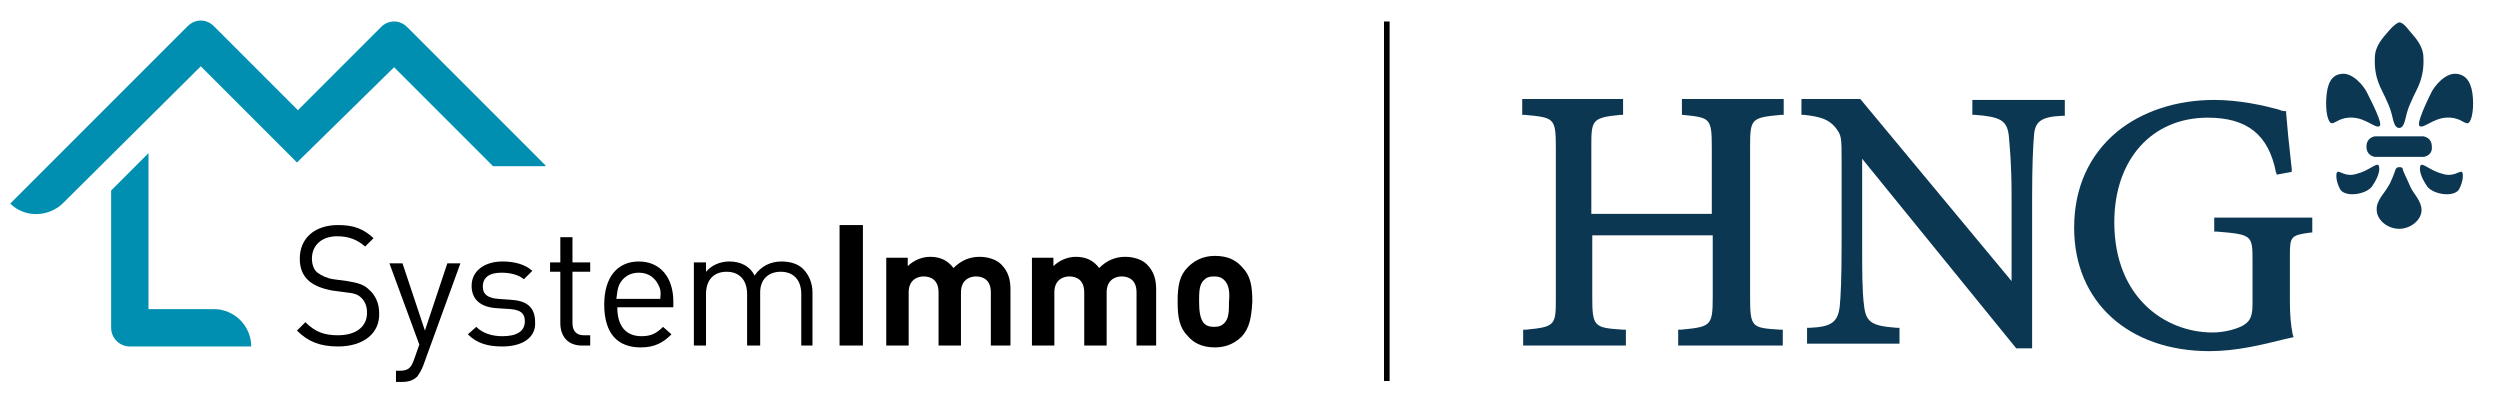 <?xml version="1.0" encoding="utf-8"?>
<!-- Generator: Adobe Illustrator 26.0.1, SVG Export Plug-In . SVG Version: 6.00 Build 0)  -->
<svg version="1.1" id="Ebene_1" xmlns="http://www.w3.org/2000/svg" xmlns:xlink="http://www.w3.org/1999/xlink" x="0px" y="0px"
	 viewBox="0 0 267.7 43.3" style="enable-background:new 0 0 267.7 43.3;" xml:space="preserve">
<style type="text/css">
	.st0{fill:#008FB0;}
	.st1{fill:#0B3752;}
</style>
<g>
	<rect x="148.2" y="2.3" width="0.6" height="38.5"/>
</g>
<g>
	<g>
		<path class="st0" d="M15.9,33.1V16.4l-4,4v14.7c0,1.1,0.9,2,2,2h13c0-2.2-1.8-4-4-4L15.9,33.1z"/>
		<path class="st0" d="M58.4,17.7L43.6,2.9c-0.8-0.8-2-0.8-2.8,0l-8.9,8.9l-9-9c-0.8-0.8-2-0.8-2.8,0l-19,19c1.5,1.5,4,1.5,5.6,0
			l0.1-0.1L21.5,7.1l7.5,7.5l0,0l2.8,2.8L42.2,7.2l10.6,10.6H58.4z"/>
	</g>
</g>
<g>
	<path d="M36.2,37.1c-1.9,0-3.2-0.5-4.4-1.7l0.9-0.9c1.1,1.1,2.1,1.4,3.5,1.4c1.9,0,3.1-0.9,3.1-2.4c0-0.7-0.2-1.2-0.6-1.6
		c-0.4-0.4-0.8-0.5-1.7-0.6l-1.5-0.2c-1-0.2-1.8-0.5-2.4-1c-0.7-0.6-1-1.4-1-2.4c0-2.2,1.6-3.6,4.1-3.6c1.7,0,2.7,0.4,3.8,1.4
		l-0.9,0.9c-0.8-0.7-1.7-1.1-3-1.1c-1.7,0-2.7,1-2.7,2.4c0,0.6,0.2,1.2,0.6,1.5c0.4,0.3,1,0.6,1.7,0.7l1.5,0.2
		c1.2,0.2,1.8,0.4,2.3,0.9c0.7,0.6,1.1,1.5,1.1,2.5C40.7,35.7,38.9,37.1,36.2,37.1z"/>
	<path d="M45.3,39.2c-0.2,0.5-0.4,0.8-0.6,1.1c-0.5,0.5-1.1,0.6-1.7,0.6h-0.6v-1.2h0.4c0.9,0,1.2-0.3,1.5-1.1l0.6-1.7l-3.2-8.7h1.4
		l2.4,7.2l2.4-7.2h1.4L45.3,39.2z"/>
	<path d="M53.8,37.1c-1.5,0-2.7-0.3-3.7-1.3L51,35c0.7,0.7,1.7,1,2.8,1c1.5,0,2.4-0.5,2.4-1.6c0-0.8-0.4-1.2-1.5-1.3L53.2,33
		c-1.7-0.1-2.7-0.9-2.7-2.4c0-1.6,1.4-2.6,3.3-2.6c1.3,0,2.4,0.3,3.2,1l-0.9,0.9c-0.6-0.5-1.5-0.7-2.4-0.7c-1.3,0-2,0.5-2,1.5
		c0,0.8,0.5,1.2,1.6,1.3l1.4,0.1c1.6,0.1,2.6,0.7,2.6,2.4C57.4,36.1,56,37.1,53.8,37.1z"/>
	<path d="M62.3,37C60.8,37,60,36,60,34.6v-5.5h-1.1v-1H60v-2.7h1.3v2.7h1.9v1h-1.9v5.5c0,0.8,0.4,1.3,1.2,1.3h0.7V37H62.3z"/>
	<path d="M66.1,32.9c0,2,0.9,3.1,2.6,3.1c1,0,1.6-0.3,2.3-1l0.9,0.8c-0.9,0.9-1.8,1.4-3.3,1.4c-2.4,0-3.9-1.4-3.9-4.6
		c0-2.9,1.4-4.6,3.7-4.6c2.3,0,3.7,1.7,3.7,4.3v0.6H66.1z M70.5,30.5c-0.4-0.8-1.1-1.3-2.1-1.3c-1,0-1.7,0.5-2.1,1.3
		c-0.2,0.5-0.2,0.8-0.3,1.5h4.7C70.8,31.2,70.7,30.9,70.5,30.5z"/>
	<path d="M85.8,37v-5.5c0-1.6-0.9-2.4-2.2-2.4c-1.3,0-2.2,0.8-2.2,2.2V37H80v-5.5c0-1.6-0.9-2.4-2.2-2.4s-2.2,0.8-2.2,2.4V37h-1.3
		v-8.9h1.3v1c0.6-0.7,1.5-1.1,2.5-1.1c1.2,0,2.2,0.5,2.7,1.5c0.7-1,1.7-1.5,2.9-1.5c1,0,1.8,0.3,2.3,0.8c0.6,0.6,1,1.5,1,2.5V37
		H85.8z"/>
	<path d="M89.9,37V24.1h2.5V37H89.9z"/>
	<path d="M106.1,37v-5.7c0-1.3-0.8-1.7-1.6-1.7c-0.7,0-1.6,0.4-1.6,1.7V37h-2.4v-5.7c0-1.3-0.8-1.7-1.6-1.7c-0.7,0-1.6,0.4-1.6,1.7
		V37h-2.4v-9.4h2.3v0.9c0.6-0.6,1.5-1,2.4-1c1.1,0,1.9,0.4,2.5,1.2c0.8-0.8,1.7-1.2,2.8-1.2c0.9,0,1.8,0.3,2.3,0.8
		c0.8,0.8,1,1.7,1,2.7v6H106.1z"/>
	<path d="M121.7,37v-5.7c0-1.3-0.8-1.7-1.6-1.7c-0.7,0-1.6,0.4-1.6,1.7V37h-2.4v-5.7c0-1.3-0.8-1.7-1.6-1.7c-0.7,0-1.6,0.4-1.6,1.7
		V37h-2.4v-9.4h2.3v0.9c0.6-0.6,1.5-1,2.4-1c1.1,0,1.9,0.4,2.5,1.2c0.8-0.8,1.7-1.2,2.8-1.2c0.9,0,1.8,0.3,2.3,0.8
		c0.8,0.8,1,1.7,1,2.7v6H121.7z"/>
	<path d="M133,36c-0.6,0.6-1.5,1.2-2.9,1.2c-1.4,0-2.3-0.5-2.9-1.2c-0.9-0.9-1.1-2-1.1-3.7c0-1.7,0.2-2.8,1.1-3.7
		c0.6-0.6,1.5-1.2,2.9-1.2c1.4,0,2.3,0.5,2.9,1.2c0.9,0.9,1.1,2,1.1,3.7C134,34,133.8,35.1,133,36z M131.1,30
		c-0.3-0.3-0.6-0.4-1.1-0.4c-0.5,0-0.8,0.1-1.1,0.4c-0.5,0.5-0.5,1.3-0.5,2.3c0,1,0.1,1.8,0.5,2.3c0.3,0.3,0.6,0.4,1.1,0.4
		c0.5,0,0.8-0.1,1.1-0.4c0.5-0.5,0.5-1.3,0.5-2.3C131.7,31.3,131.6,30.5,131.1,30z"/>
</g>
<g>
	<path class="st1" d="M179.9,12.3l0.3,0c2.9,0.3,3.1,0.3,3.1,3.5v7.1h-12.9v-7.1c0-2.9,0-3.2,3.1-3.5l0.3,0v-1.7h-10.8v1.7l0.3,0
		c3.1,0.3,3.3,0.3,3.3,3.5v16c0,3,0,3.2-3.2,3.5l-0.3,0v1.7h11v-1.7l-0.3,0c-3.1-0.2-3.3-0.3-3.3-3.5v-6.6h12.9v6.6
		c0,3.1-0.2,3.2-3.4,3.5l-0.3,0v1.7h11.2v-1.7l-0.3,0c-3-0.2-3.2-0.2-3.2-3.5v-16c0-3.1,0.1-3.2,3.3-3.5l0.3,0v-1.7h-10.9V12.3z"/>
	<path class="st1" d="M211.2,12.3l0.3,0c2.7,0.2,3.4,0.6,3.6,2.2c0.1,1.2,0.3,3,0.3,6.5v9.1l-16.2-19.5h-6.3v1.7l0.3,0
		c1.8,0.2,2.6,0.5,3.3,1.3c0.7,0.9,0.7,1,0.7,3.8v8.7c0,3.8-0.1,5.7-0.2,6.7c-0.2,1.7-0.9,2.2-3.2,2.3l-0.3,0v1.7h9.9v-1.7l-0.3,0
		c-2.7-0.2-3.3-0.6-3.5-2.4c-0.2-1.5-0.2-3.7-0.2-6.7V17l16.5,20.3h1.7V21.1c0-3.4,0.1-5.4,0.2-6.6c0.1-1.5,0.8-2,3-2.1l0.3,0v-1.7
		h-9.9V12.3z"/>
	<path class="st1" d="M237.1,23.2v1.6l0.3,0c3.7,0.3,3.8,0.4,3.8,3v4.8c0,1.5-0.4,1.9-1.1,2.3c-0.8,0.4-2,0.7-3.2,0.7
		c-5,0-10.5-3.7-10.5-11.8c0-6.7,4-11.2,10-11.2c4.2,0,6.5,1.8,7.3,5.8l0.1,0.3l1.6-0.3l0-0.3c-0.3-2.6-0.5-4.7-0.6-6l0-0.2l-0.2,0
		c-0.2,0-0.4-0.1-0.7-0.2c-1.5-0.4-4.1-1-6.8-1c-4,0-7.7,1.2-10.4,3.4c-3,2.5-4.6,6-4.6,10.3c0,7.9,5.8,13.2,14.5,13.2
		c2.9,0,5.7-0.7,8.1-1.3l0.9-0.2l-0.1-0.3c-0.2-1-0.3-2.1-0.3-3.6v-4.8c0-2.1,0.1-2.2,2.2-2.5l0.2,0v-1.6H237.1z"/>
	<g>
		<path class="st1" d="M259.2,17.7c0.2-0.3,1.1,0.6,2.3,0.9c1.2,0.4,1.8-0.3,2.1-0.2c0.2,0.1,0.2,1-0.3,1.9c-0.6,0.9-3,0.5-3.5-0.5
			C259.2,18.9,259,18.1,259.2,17.7"/>
		<path class="st1" d="M259.1,13.5c0.4,0.3,1.4-0.8,2.8-0.9c1.4-0.1,1.9,0.6,2.3,0.6c0.4,0,0.7-1.2,0.6-2.7C264.7,9,264.2,8,263,7.9
			c-1.2-0.1-2.4,1.4-2.7,2.1C259.9,10.8,258.7,13.3,259.1,13.5"/>
		<path class="st1" d="M256.9,17.9c-0.1,0-0.3,0-0.4,0.3c-0.1,0.3-0.5,1.4-0.8,1.8c-0.3,0.6-1.3,1.5-1.2,2.5c0,1,1.1,2,2.4,2
			c1.3,0,2.4-1,2.4-2c0-1-0.9-1.8-1.2-2.5c-0.2-0.5-0.7-1.5-0.8-1.8C257.3,17.9,257.1,17.9,256.9,17.9"/>
		<path class="st1" d="M256.9,14.6h-2.6c0,0-0.9,0.1-0.9,1.1c0,1,0.9,1.1,0.9,1.1h2.6h2.6c0,0,1-0.1,0.9-1.1c0-1-0.9-1.1-0.9-1.1
			H256.9z"/>
		<path class="st1" d="M254.7,17.7c-0.2-0.3-1.1,0.6-2.3,0.9c-1.2,0.4-1.8-0.3-2.1-0.2c-0.2,0.1-0.2,1,0.3,1.9
			c0.6,0.9,3,0.5,3.5-0.5C254.7,18.9,254.9,18.1,254.7,17.7"/>
		<path class="st1" d="M256.9,2.4c-0.1,0-0.5,0.2-1.1,0.9c-0.6,0.7-1.5,1.6-1.5,2.9c-0.1,2.2,0.7,3.3,1.1,4.2c0.2,0.5,0.5,1,0.7,1.8
			c0.2,0.8,0.3,1.5,0.8,1.5c0.5,0,0.6-0.7,0.8-1.5c0.2-0.8,0.5-1.3,0.7-1.8c0.4-0.9,1.2-2,1.1-4.2c0-1.3-0.9-2.2-1.5-2.9
			C257.4,2.5,257.1,2.4,256.9,2.4"/>
		<path class="st1" d="M254.8,13.5c-0.4,0.3-1.4-0.8-2.8-0.9c-1.4-0.1-1.9,0.6-2.3,0.6c-0.4,0-0.7-1.2-0.6-2.7
			c0.1-1.5,0.5-2.5,1.7-2.6c1.2-0.1,2.4,1.4,2.7,2.1C253.9,10.8,255.2,13.3,254.8,13.5"/>
	</g>
</g>
</svg>
